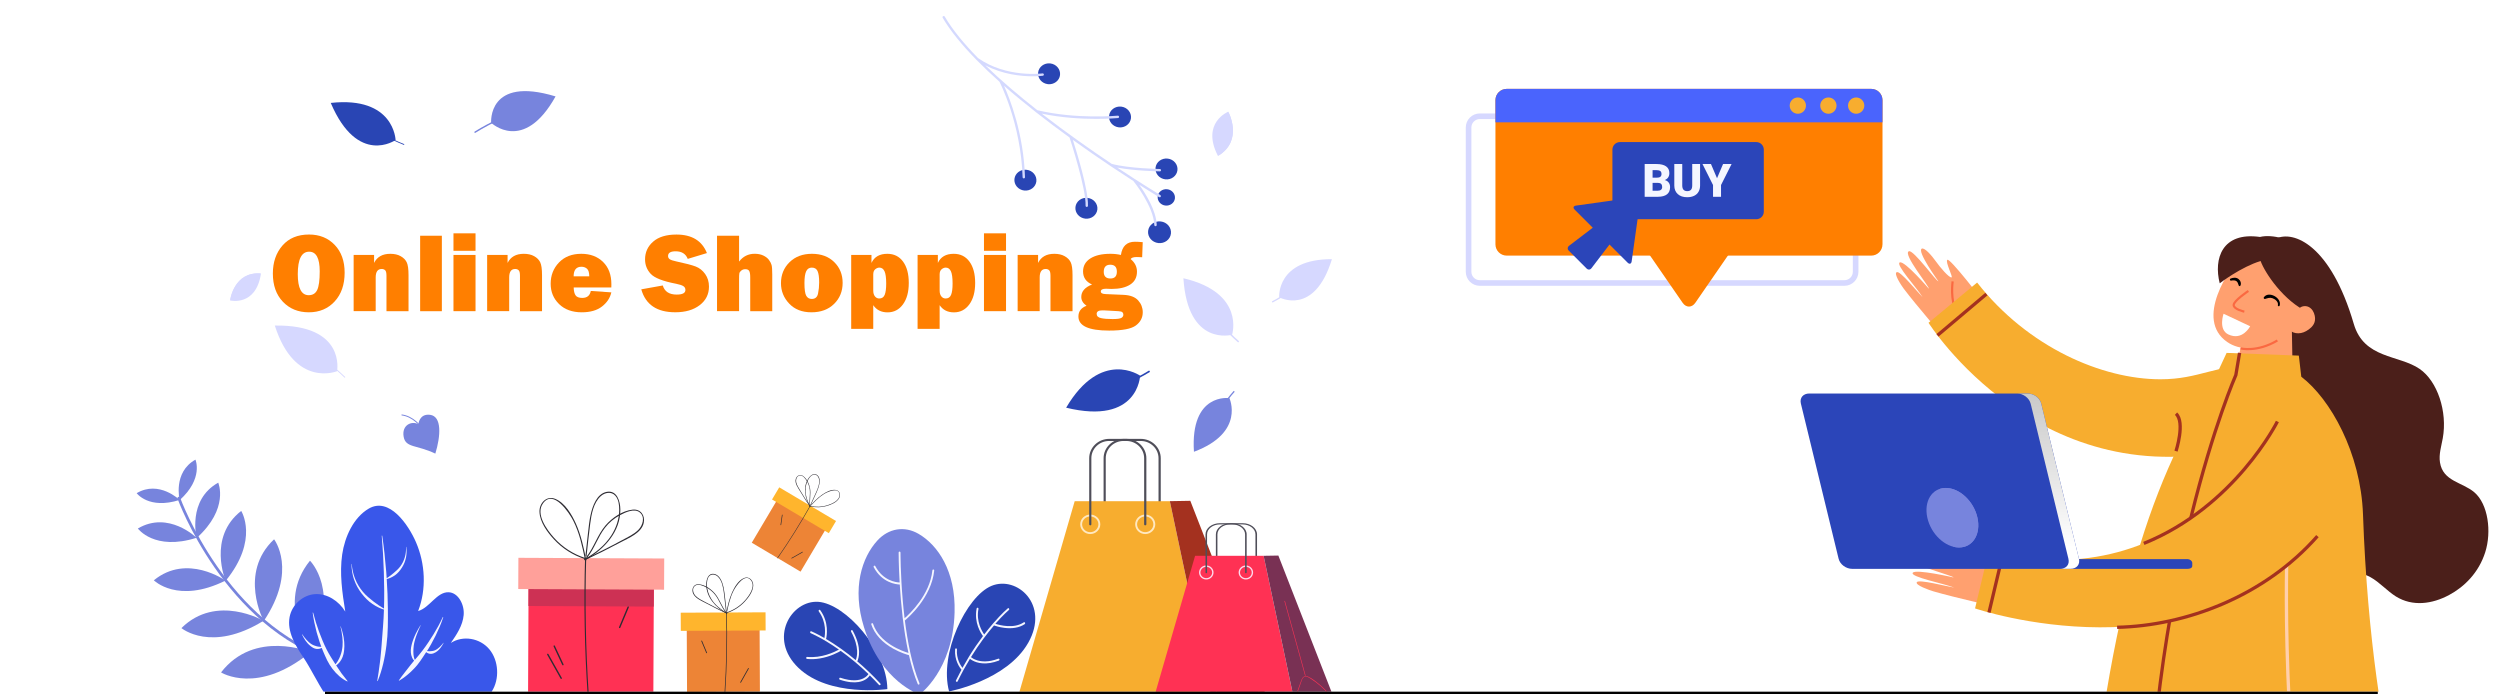 ﻿<svg xmlns="http://www.w3.org/2000/svg" xmlns:xlink="http://www.w3.org/1999/xlink" x="0px" y="0px" viewBox="0 0 900 250" style="enable-background:new 0 0 900 250;" xml:space="preserve"><title>Русский недорогой интернет магазин товаров</title><style> .st0{fill:#FFFFFF;} .st1{clip-path:url(#SVGID_2_);fill:#F5F6FF;} .st2{clip-path:url(#SVGID_2_);fill:#E5E9FC;} .st3{clip-path:url(#SVGID_2_);} .st4{fill:#4F4E59;} .st5{fill:#F7AD2F;} .st6{fill:#A4311F;} .st7{fill:#FFBF6F;} .st8{fill:#FFE8C0;} .st9{fill:#FF3154;} .st10{fill:#793154;} .st11{fill:#FFD9EB;} .st12{fill:#CD3154;} .st13{fill:#FFA09A;} .st14{fill:#2D2B32;} .st15{fill:#ED8436;} .st16{fill:#FFB52D;} .st17{fill:#7784DD;} .st18{fill:#2945B4;} .st19{fill:#D6D8FF;} .st20{fill:#D4D9FE;} .st21{fill:#FF7F00;} .st22{fill:#2B45B9;} .st23{fill:#F5F6FF;} .st24{fill:#4A64FD;} .st25{fill:#4B1F1A;} .st26{fill:#FFA06F;} .st27{clip-path:url(#SVGID_2_);fill:#FFA06F;} .st28{clip-path:url(#SVGID_2_);fill:none;stroke:#FA6941;stroke-width:0.796;stroke-linejoin:round;stroke-miterlimit:10;} .st29{clip-path:url(#SVGID_2_);fill:#FFFFFF;} .st30{fill:none;stroke:#FA6941;stroke-width:0.796;stroke-linejoin:round;stroke-miterlimit:10;} .st31{fill:none;stroke:#A4311F;stroke-width:1.194;stroke-miterlimit:10;} .st32{fill:none;stroke:#FFCFAD;stroke-width:1.194;stroke-miterlimit:10;} .st33{clip-path:url(#SVGID_2_);fill:#2945B4;} .st34{clip-path:url(#SVGID_2_);fill:#7784DD;} .st35{fill:#3957EA;} .st36{clip-path:url(#SVGID_2_);fill:#2B45B9;} .st37{clip-path:url(#SVGID_2_);fill:url(#SVGID_3_);} </style><rect y="0" class="st0" width="900" height="250"/><g><defs><rect id="SVGID_1_" width="900" height="249"/></defs><clipPath id="SVGID_2_"><use xlink:href="#SVGID_1_" style="overflow:visible;"/></clipPath><g class="st3"><path class="st4" d="M417.46,189.13c-0.22,0-0.39-0.17-0.39-0.38v-23.79c0-3.42-2.88-6.21-6.41-6.21h-6.18 c-3.54,0-6.41,2.78-6.41,6.21v23.79c0,0.21-0.18,0.38-0.39,0.38s-0.39-0.17-0.39-0.38v-23.79c0-3.84,3.23-6.97,7.2-6.97h6.18 c3.97,0,7.2,3.13,7.2,6.97v23.79C417.85,188.96,417.68,189.13,417.46,189.13z"/></g><g class="st3"><polygon class="st5" points="436.05,250.76 366.5,250.76 386.89,180.42 421.14,180.42 "/></g><g class="st3"><polygon class="st6" points="436.05,250.76 455.99,250.76 428.51,180.29 421.14,180.42 "/></g><g class="st3"><g><path class="st7" d="M437.5,250.4c0.76-2.16,1.53-4.32,2.29-6.48c0.32-0.9,0.56-2.05,1.3-2.74c1.1-1.03,2.57,0.02,3.58,0.66 c3.49,2.22,6.61,4.96,9.26,8.09c0.11,0.13,0.31-0.06,0.2-0.19c-1.54-1.82-3.23-3.51-5.07-5.04c-1.71-1.42-3.63-3.01-5.69-3.94 c-1.74-0.79-2.81,0.28-3.39,1.82c-0.97,2.56-1.83,5.17-2.74,7.75C437.17,250.49,437.44,250.56,437.5,250.4L437.5,250.4z"/></g></g><g class="st3"><g><path class="st7" d="M431.56,203.12c3.44,12.39,6.87,24.78,10.31,37.18c0.05,0.17,0.31,0.1,0.27-0.07 c-3.44-12.39-6.87-24.78-10.31-37.18C431.78,202.89,431.51,202.96,431.56,203.12L431.56,203.12z"/></g></g><g class="st3"><path class="st8" d="M392.49,192.26c-2,0-3.62-1.57-3.62-3.51c0-1.93,1.63-3.51,3.62-3.51c2,0,3.62,1.57,3.62,3.51 C396.11,190.69,394.49,192.26,392.49,192.26z M392.49,185.92c-1.61,0-2.93,1.27-2.93,2.83s1.31,2.83,2.93,2.83 c1.61,0,2.93-1.27,2.93-2.83S394.1,185.92,392.49,185.92z"/></g><g class="st3"><path class="st8" d="M412.28,192.26c-2,0-3.62-1.57-3.62-3.51c0-1.93,1.63-3.51,3.62-3.51c2,0,3.62,1.57,3.62,3.51 C415.9,190.69,414.28,192.26,412.28,192.26z M412.28,185.92c-1.61,0-2.93,1.27-2.93,2.83s1.31,2.83,2.93,2.83 c1.61,0,2.93-1.27,2.93-2.83S413.89,185.92,412.28,185.92z"/></g><g class="st3"><path class="st4" d="M412.28,189.13c-0.22,0-0.39-0.17-0.39-0.38v-23.79c0-3.42-2.88-6.21-6.41-6.21h-6.18 c-3.54,0-6.41,2.78-6.41,6.21v23.79c0,0.21-0.18,0.38-0.39,0.38c-0.22,0-0.39-0.17-0.39-0.38v-23.79c0-3.84,3.23-6.97,7.2-6.97 h6.18c3.97,0,7.2,3.13,7.2,6.97v23.79C412.67,188.96,412.5,189.13,412.28,189.13z"/></g><g class="st3"><path class="st4" d="M452.24,206.37c-0.16,0-0.28-0.1-0.28-0.22v-13.77c0-1.98-2.07-3.59-4.62-3.59h-4.45 c-2.55,0-4.62,1.61-4.62,3.59v13.77c0,0.12-0.13,0.22-0.28,0.22c-0.16,0-0.28-0.1-0.28-0.22v-13.77c0-2.22,2.33-4.03,5.19-4.03 h4.45c2.86,0,5.18,1.81,5.18,4.03v13.77C452.53,206.27,452.4,206.37,452.24,206.37z"/></g><g class="st3"><polygon class="st9" points="465.63,250.76 415.53,250.76 430.23,200.09 454.9,200.09 "/></g><g class="st3"><polygon class="st10" points="465.63,250.76 480,250.76 460.21,200 454.9,200.09 "/></g><g class="st3"><g><path class="st9" d="M466.68,250.5c0.55-1.56,1.1-3.11,1.65-4.67c0.23-0.65,0.41-1.48,0.94-1.97c0.8-0.74,1.85,0.02,2.58,0.48 c2.52,1.6,4.76,3.57,6.67,5.83c0.08,0.1,0.22-0.04,0.14-0.14c-1.11-1.31-2.33-2.53-3.65-3.63c-1.23-1.02-2.62-2.17-4.1-2.83 c-1.26-0.57-2.02,0.2-2.44,1.31c-0.7,1.84-1.32,3.72-1.97,5.58C466.44,250.56,466.64,250.62,466.68,250.5L466.68,250.5z"/></g></g><g class="st3"><g><path class="st9" d="M462.4,216.45c2.47,8.93,4.95,17.85,7.42,26.78c0.03,0.12,0.23,0.07,0.19-0.05 c-2.47-8.93-4.95-17.85-7.42-26.78C462.56,216.28,462.36,216.33,462.4,216.45L462.4,216.45z"/></g></g><g class="st3"><path class="st11" d="M434.26,208.62c-1.44,0-2.61-1.13-2.61-2.53c0-1.39,1.17-2.53,2.61-2.53s2.61,1.13,2.61,2.53 C436.87,207.49,435.7,208.62,434.26,208.62z M434.26,204.06c-1.16,0-2.11,0.92-2.11,2.04c0,1.12,0.95,2.04,2.11,2.04 c1.16,0,2.11-0.91,2.11-2.04C436.37,204.97,435.42,204.06,434.26,204.06z"/></g><g class="st3"><path class="st11" d="M448.51,208.62c-1.44,0-2.61-1.13-2.61-2.53c0-1.39,1.17-2.53,2.61-2.53c1.44,0,2.61,1.13,2.61,2.53 C451.12,207.49,449.95,208.62,448.51,208.62z M448.51,204.06c-1.16,0-2.11,0.92-2.11,2.04c0,1.12,0.95,2.04,2.11,2.04 c1.16,0,2.11-0.91,2.11-2.04C450.62,204.97,449.67,204.06,448.51,204.06z"/></g><g class="st3"><path class="st4" d="M448.51,206.37c-0.16,0-0.28-0.1-0.28-0.22v-13.77c0-1.98-2.07-3.59-4.62-3.59h-4.45 c-2.55,0-4.62,1.61-4.62,3.59v13.77c0,0.12-0.13,0.22-0.28,0.22c-0.16,0-0.28-0.1-0.28-0.22v-13.77c0-2.22,2.33-4.03,5.19-4.03 h4.45c2.86,0,5.18,1.81,5.18,4.03v13.77C448.79,206.27,448.67,206.37,448.51,206.37z"/></g><g class="st3"><g><g><g><rect x="192.39" y="207.08" transform="matrix(4.684828e-03 -1 1 4.684828e-03 -17.879 441.29)" class="st9" width="40.7" height="45.1"/></g><g><rect x="208.32" y="191.22" transform="matrix(4.684828e-03 -1 1 4.684828e-03 -1.952 425.585)" class="st12" width="8.99" height="45.1"/></g><g><rect x="207.23" y="180.3" transform="matrix(4.686516e-03 -1 1 4.686516e-03 5.299 418.435)" class="st13" width="11.24" height="52.5"/></g></g><g><g><path class="st14" d="M211.94,249.85c-1.09-16.28-1.39-32.61-0.91-48.92c0.01-0.26-0.4-0.29-0.41-0.03 c-0.48,16.35-0.17,32.71,0.92,49.03C211.56,250.19,211.96,250.11,211.94,249.85L211.94,249.85z"/></g></g><g><g><path class="st14" d="M210.88,201.52c6.6-3.74,12.53-10.07,12.45-18.11c-0.03-2.9-1.18-7.03-4.91-6.34 c-3.61,0.67-5.12,5.16-5.8,8.25c-0.49,2.2-0.7,4.46-0.96,6.7c-0.3,2.71-0.61,5.43-0.91,8.14c-0.03,0.26,0.38,0.29,0.41,0.03 c0.43-3.86,0.81-7.73,1.31-11.58c0.44-3.36,1.15-7.59,3.8-9.99c1.46-1.32,3.78-1.78,5.23-0.18c1.2,1.33,1.42,3.37,1.42,5.08 c0,3.26-1.08,6.47-2.83,9.2c-2.3,3.6-5.71,6.33-9.39,8.42C210.47,201.28,210.65,201.65,210.88,201.52L210.88,201.52z"/></g></g><g><g><path class="st14" d="M211.04,201.61c-0.9-4.45-1.85-8.95-3.72-13.11c-1.48-3.28-3.92-7.48-7.44-8.91 c-3.17-1.29-5.78,1.59-5.67,4.67c0.12,3.67,2.83,7.34,5.23,9.94c3.02,3.27,6.86,5.69,11.09,7.06c0.25,0.08,0.38-0.31,0.13-0.39 c-4.3-1.39-8.17-3.88-11.19-7.25c-2.58-2.88-6.81-8.59-3.94-12.48c3.71-5.03,9.32,3.33,10.83,6.29 c2.26,4.45,3.3,9.4,4.28,14.25C210.69,201.94,211.09,201.87,211.04,201.61L211.04,201.61z"/></g></g><g><g><path class="st14" d="M211.39,200.76c2.62-3.28,3.82-7.41,6.38-10.72c1.47-1.9,3.35-3.47,5.47-4.6 c1.86-0.99,5.11-2.54,7.05-0.99c2.06,1.64,1.09,4.71-0.47,6.28c-1.64,1.66-3.94,2.68-5.96,3.78c-4.43,2.4-8.94,4.66-13.51,6.79 c-0.24,0.11-0.06,0.48,0.18,0.37c4.34-2.03,8.63-4.17,12.86-6.43c2.91-1.56,7.57-3.34,8.35-7c0.58-2.72-1.15-5.09-4.01-4.77 c-3.69,0.4-7.36,2.91-9.73,5.66c-2.94,3.42-4.15,7.92-6.96,11.42C210.89,200.75,211.23,200.97,211.39,200.76L211.39,200.76z"/></g></g></g><g><g><path class="st14" d="M196.97,235.68c1.61,2.87,3.23,5.74,4.84,8.61c0.16,0.28,0.61,0.06,0.45-0.23 c-1.61-2.87-3.23-5.74-4.84-8.61C197.27,235.17,196.81,235.4,196.97,235.68L196.97,235.68z"/></g></g><g><g><path class="st14" d="M199.29,232.7c1.05,2.23,2.09,4.47,3.14,6.7c0.14,0.29,0.59,0.07,0.45-0.23c-1.05-2.23-2.09-4.47-3.14-6.7 C199.6,232.18,199.15,232.4,199.29,232.7L199.29,232.7z"/></g></g><g><g><path class="st14" d="M223.31,225.97c1.03-2.45,2.05-4.9,3.08-7.34c0.13-0.3-0.35-0.46-0.48-0.16c-1.03,2.45-2.05,4.9-3.08,7.34 C222.7,226.11,223.18,226.27,223.31,225.97L223.31,225.97z"/></g></g></g><g class="st3"><g><g><g><rect x="247.28" y="225.35" transform="matrix(1 -4.685173e-03 4.685173e-03 1 -1.108 1.223)" class="st15" width="26.23" height="23.67"/></g><g><rect x="245.07" y="220.5" transform="matrix(1 -4.686098e-03 4.686098e-03 1 -1.046 1.222)" class="st16" width="30.54" height="6.54"/></g></g><g><g><path class="st14" d="M260.86,248.95c0.63-9.47,0.81-18.96,0.53-28.45c0-0.15,0.23-0.17,0.24-0.02 c0.28,9.51,0.1,19.02-0.53,28.51C261.09,249.15,260.85,249.1,260.86,248.95L260.86,248.95z"/></g></g><g><g><path class="st14" d="M261.48,220.84c-3.84-2.18-7.29-5.85-7.24-10.53c0.02-1.69,0.68-4.09,2.86-3.69c2.1,0.39,2.98,3,3.38,4.8 c0.28,1.28,0.41,2.59,0.56,3.9c0.18,1.58,0.35,3.16,0.53,4.74c0.02,0.15-0.22,0.17-0.24,0.02c-0.25-2.24-0.47-4.49-0.76-6.73 c-0.26-1.95-0.67-4.41-2.21-5.81c-0.85-0.77-2.2-1.04-3.04-0.11c-0.7,0.77-0.82,1.96-0.82,2.96c0,1.9,0.63,3.76,1.65,5.35 c1.34,2.09,3.32,3.68,5.46,4.9C261.72,220.7,261.61,220.92,261.48,220.84L261.48,220.84z"/></g></g><g><g><path class="st14" d="M261.39,220.89c0.52-2.59,1.07-5.21,2.16-7.63c0.86-1.91,2.28-4.35,4.32-5.18 c1.85-0.75,3.36,0.92,3.3,2.72c-0.07,2.14-1.65,4.27-3.04,5.78c-1.76,1.9-3.99,3.31-6.45,4.1c-0.15,0.05-0.22-0.18-0.08-0.23 c2.5-0.81,4.75-2.26,6.51-4.21c1.5-1.68,3.96-4.99,2.29-7.26c-2.16-2.93-5.42,1.94-6.3,3.66c-1.32,2.59-1.92,5.47-2.49,8.29 C261.59,221.09,261.36,221.04,261.39,220.89L261.39,220.89z"/></g></g><g><g><path class="st14" d="M261.18,220.4c-1.52-1.9-2.22-4.31-3.71-6.23c-0.85-1.1-1.95-2.02-3.18-2.68 c-1.08-0.58-2.97-1.48-4.1-0.58c-1.2,0.95-0.63,2.74,0.27,3.65c0.95,0.96,2.29,1.56,3.47,2.2c2.58,1.4,5.2,2.71,7.86,3.95 c0.14,0.06,0.03,0.28-0.11,0.21c-2.53-1.18-5.02-2.42-7.48-3.74c-1.69-0.91-4.4-1.94-4.86-4.07c-0.34-1.58,0.67-2.96,2.33-2.78 c2.15,0.23,4.28,1.69,5.66,3.29c1.71,1.99,2.41,4.6,4.05,6.64C261.48,220.39,261.28,220.52,261.18,220.4L261.18,220.4z"/></g></g></g><g><g><path class="st14" d="M269.57,240.71c-0.94,1.67-1.88,3.34-2.82,5.01c-0.09,0.16-0.36,0.03-0.26-0.13 c0.94-1.67,1.88-3.34,2.82-5.01C269.4,240.41,269.66,240.54,269.57,240.71L269.57,240.71z"/></g></g><g><g><path class="st14" d="M254.25,235.06c-0.6-1.42-1.19-2.85-1.79-4.27c-0.07-0.17,0.21-0.27,0.28-0.09 c0.6,1.42,1.19,2.85,1.79,4.27C254.61,235.14,254.33,235.24,254.25,235.06L254.25,235.06z"/></g></g></g><g class="st3"><g><g><g><rect x="275.03" y="182.6" transform="matrix(0.51 -0.86 0.86 0.51 -26.666 338.78)" class="st15" width="18.43" height="20.42"/></g><g><rect x="287.03" y="171.95" transform="matrix(0.51 -0.86 0.86 0.51 -16.333 338.97)" class="st16" width="5.09" height="23.77"/></g></g><g><g><path class="st14" d="M279.84,200.85c4.22-6.07,8.14-12.33,11.75-18.78c0.06-0.1,0.22-0.02,0.16,0.08 c-3.62,6.46-7.55,12.74-11.78,18.82C279.91,201.07,279.78,200.95,279.84,200.85L279.84,200.85z"/></g></g><g><g><path class="st14" d="M291.51,182.34c-1.69-2.99-2.52-6.83-0.61-9.93c0.69-1.12,2.09-2.45,3.38-1.32 c1.25,1.1,0.79,3.19,0.33,4.56c-0.32,0.97-0.77,1.89-1.19,2.82c-0.51,1.12-1.03,2.25-1.54,3.37c-0.05,0.11-0.21,0.02-0.16-0.08 c0.73-1.6,1.49-3.19,2.19-4.8c0.61-1.41,1.32-3.21,0.85-4.76c-0.26-0.85-1.05-1.57-1.99-1.29c-0.78,0.24-1.33,0.98-1.73,1.64 c-0.76,1.26-1.09,2.76-1.04,4.23c0.05,1.93,0.74,3.79,1.68,5.46C291.73,182.34,291.57,182.44,291.51,182.34L291.51,182.34z"/></g></g><g><g><path class="st14" d="M291.43,182.33c1.39-1.52,2.8-3.05,4.5-4.22c1.34-0.93,3.26-1.99,4.96-1.73 c1.53,0.24,1.87,1.96,1.11,3.13c-0.9,1.4-2.81,2.19-4.35,2.64c-1.93,0.56-3.99,0.61-5.95,0.16c-0.12-0.03-0.08-0.21,0.04-0.18 c1.99,0.46,4.08,0.4,6.03-0.21c1.67-0.52,4.64-1.75,4.44-3.93c-0.27-2.82-4.39-0.88-5.67-0.08c-1.91,1.2-3.47,2.88-4.98,4.54 C291.49,182.54,291.35,182.42,291.43,182.33L291.43,182.33z"/></g></g><g><g><path class="st14" d="M291.49,181.92c-0.25-1.88,0.24-3.76,0.02-5.65c-0.13-1.08-0.49-2.13-1.05-3.06 c-0.49-0.82-1.39-2.18-2.51-2.03c-1.18,0.16-1.52,1.57-1.28,2.55c0.25,1.03,0.9,1.96,1.43,2.86c1.16,1.96,2.39,3.89,3.66,5.78 c0.07,0.1-0.09,0.2-0.16,0.1c-1.21-1.8-2.38-3.63-3.49-5.49c-0.77-1.29-2.16-3.06-1.61-4.66c0.41-1.19,1.63-1.71,2.67-0.92 c1.34,1.02,2.18,2.84,2.46,4.46c0.34,2.01-0.23,4.04,0.04,6.06C291.69,182.03,291.51,182.04,291.49,181.92L291.49,181.92z"/></g></g></g><g><g><path class="st14" d="M288.96,198.84c-1.3,0.74-2.59,1.48-3.89,2.21c-0.13,0.07-0.25-0.12-0.12-0.19 c1.3-0.74,2.59-1.48,3.89-2.21C288.96,198.57,289.08,198.76,288.96,198.84L288.96,198.84z"/></g></g><g><g><path class="st14" d="M280.99,188.93c0.17-1.19,0.34-2.38,0.51-3.57c0.02-0.15,0.24-0.1,0.22,0.05 c-0.17,1.19-0.34,2.38-0.51,3.57C281.2,189.13,280.97,189.08,280.99,188.93L280.99,188.93z"/></g></g></g><g class="st3"><g><path class="st17" d="M176.81,44.2c0,0-1.36-16.98,23.19-9.49C188.49,55.4,176.81,44.2,176.81,44.2z"/><path class="st17" d="M194.97,36.35c-0.05-0.14-0.2-0.21-0.34-0.16c-0.05,0.02-2.03,0.75-4.97,1.96 c0.14-0.57,0.57-1.84,1.85-2.68c0.12-0.08,0.16-0.24,0.08-0.37c-0.08-0.12-0.24-0.16-0.37-0.08c-1.89,1.23-2.14,3.27-2.15,3.35 c0,0,0,0.01,0,0.01c-2.4,1-5.35,2.28-8.41,3.73c0.73-3.63,3.45-5.74,3.48-5.76c0.12-0.09,0.14-0.25,0.05-0.37 c-0.09-0.12-0.25-0.14-0.37-0.05c-0.13,0.1-3.1,2.4-3.75,6.47c-3.15,1.52-6.38,3.21-9.19,4.96c-0.12,0.08-0.16,0.24-0.09,0.36 c0.05,0.08,0.14,0.12,0.23,0.12c0.05,0,0.1-0.01,0.14-0.04c2.79-1.74,6-3.42,9.13-4.92c0,0,0.01,0,0.01,0 c0.08,0,0.14-0.04,0.19-0.1c1.27-0.61,2.51-1.18,3.72-1.72c0.01,0.01,0.01,0.03,0.02,0.04c0.12,0.1,2.98,2.42,6.04,2.42 c0.09,0,0.18,0,0.27-0.01c0.15-0.01,0.26-0.13,0.25-0.28c-0.01-0.15-0.14-0.27-0.28-0.25c-2.56,0.12-5.11-1.66-5.78-2.17 c5.54-2.47,9.98-4.11,10.06-4.14C194.95,36.64,195.02,36.48,194.97,36.35z"/></g></g><g class="st3"></g><g class="st3"><path class="st19" d="M438.46,56.14c-6.17-11.96,3.71-15.93,3.71-15.93S447.82,50.56,438.46,56.14z"/><path class="st19" d="M438.46,56.14c3.83-6.48,3.71-15.93,3.71-15.93S447.82,50.56,438.46,56.14z"/></g><g class="st3"><path class="st17" d="M442.58,143.32c0,0-14.14-2.05-12.76,19.32C448.38,155.69,442.58,143.32,442.58,143.32z"/><path class="st17" d="M431.13,160.18l0.41,0.22c0.07-0.12,6.63-12.29,12.96-19.38l-0.35-0.31 C437.79,147.84,431.2,160.05,431.13,160.18z"/><polygon class="st17" points="431.02,156.2 431.06,156.67 433.46,156.48 434.5,159.03 434.93,158.86 433.76,155.99 "/><polygon class="st17" points="431.55,152.78 431.59,153.24 435.85,152.83 437.17,156.95 437.62,156.81 436.18,152.33 "/><polygon class="st17" points="433.36,148.87 433.36,149.34 438.04,149.29 439.44,154.29 439.89,154.17 438.4,148.82 "/><polygon class="st17" points="436.35,145.81 436.39,146.28 440.5,145.92 441.59,150.79 442.04,150.69 440.87,145.42 "/></g><g class="st3"><path class="st19" d="M460.51,107.03c0,0,12.65,6.99,18.98-13.73C459.44,93.25,460.51,107.03,460.51,107.03z"/><path class="st19" d="M477.37,95.17l-0.31-0.36c-0.11,0.09-10.67,9.26-19.19,13.71l0.22,0.42 C466.66,104.47,477.26,95.26,477.37,95.17z"/><polygon class="st19" points="476.05,98.97 476.18,98.52 473.85,97.84 473.78,95.05 473.3,95.06 473.38,98.2 "/><polygon class="st19" points="474.33,102.02 474.45,101.57 470.28,100.44 470.5,96.07 470.03,96.04 469.79,100.8 "/><polygon class="st19" points="471.22,105.08 471.39,104.63 466.93,103 467.4,97.77 466.93,97.73 466.43,103.32 "/><polygon class="st19" points="467.3,106.9 467.43,106.45 463.4,105.31 464.12,100.32 463.65,100.25 462.88,105.65 "/></g><g class="st3"><g><path class="st19" d="M121.34,133.63c0,0,3.29-16.83-22.41-16.43C106.18,139.86,121.34,133.63,121.34,133.63z"/><path class="st19" d="M101.76,119.03l-0.16,0.27c0.14,0.09,14.35,8.68,22.49,16.69l0.22-0.22 C116.14,127.72,101.9,119.11,101.76,119.03z"/><polygon class="st19" points="103.03,123.13 103.14,123.43 106.56,122.22 106.46,119.02 106.15,119.03 106.24,122.01 "/><polygon class="st19" points="105.36,126.46 105.44,126.76 110.8,125.33 110.54,119.86 110.23,119.87 110.48,125.1 "/><polygon class="st19" points="108.41,129.34 108.48,129.65 114.88,128.19 115.11,122.24 114.8,122.23 114.58,127.94 "/><polygon class="st19" points="112.47,132.12 112.52,132.43 118.8,131.35 118.6,126.02 118.29,126.03 118.48,131.09 "/></g></g><g class="st3"><g><path class="st17" d="M120.29,238.24c-0.05,0-0.1-0.01-0.15-0.02c-39.38-12.33-56.06-58.25-56.22-58.71 c-0.09-0.26,0.04-0.55,0.3-0.64c0.26-0.09,0.55,0.04,0.64,0.3c0.16,0.46,16.68,45.91,55.58,58.09c0.26,0.08,0.41,0.36,0.33,0.63 C120.7,238.1,120.5,238.24,120.29,238.24z"/><g><g><path class="st17" d="M111.78,234.76c0,0-20.1-8.37-32.2,7.31C79.58,242.07,92.78,250.39,111.78,234.76z"/></g><g><path class="st17" d="M111.87,234.87c0,0-12.76-17.64-0.28-33.02C111.6,201.85,122.73,212.79,111.87,234.87z"/></g></g><g><g><path class="st17" d="M94.87,223.48c0,0-16.89-9.88-29.56,2.63C65.31,226.11,76.06,235.12,94.87,223.48z"/></g><g><path class="st17" d="M94.94,223.59c0,0-9.24-17.25,3.73-29.44C98.67,194.15,107.27,205.23,94.94,223.59z"/></g></g><g><g><path class="st17" d="M81.18,209.01c0,0-13.83-9.91-25.8-0.1C55.38,208.9,63.97,217.56,81.18,209.01z"/></g><g><path class="st17" d="M81.23,209.11c0,0-6.61-15.67,5.6-25.18C86.83,183.93,93.38,194.21,81.23,209.11z"/></g></g><g><g><path class="st17" d="M70.76,193.6c0,0-10.08-9.87-21.13-3.34C49.63,190.26,55.57,198.44,70.76,193.6z"/></g><g><path class="st17" d="M70.79,193.69c0,0-3.44-13.68,7.77-19.93C78.56,173.76,82.63,183.02,70.79,193.69z"/></g></g><g><g><path class="st17" d="M64.66,179.98c0,0-7.37-7.22-15.46-2.44C49.2,177.54,53.55,183.52,64.66,179.98z"/></g><g><path class="st17" d="M64.68,180.05c0,0-2.51-10.01,5.68-14.58C70.36,165.47,73.34,172.24,64.68,180.05z"/></g></g></g></g><g class="st3"><g><g><g><g><path class="st18" d="M402.78,45.85c-2.18-0.25-3.75-2.12-3.52-4.18c0.23-2.06,2.19-3.53,4.37-3.29 c2.18,0.25,3.75,2.12,3.52,4.18C406.91,44.62,404.96,46.09,402.78,45.85z"/></g><path class="st18" d="M390.68,78.71c-2.18-0.25-3.75-2.12-3.52-4.18c0.23-2.06,2.19-3.54,4.37-3.29 c2.18,0.25,3.75,2.12,3.52,4.18C394.81,77.48,392.85,78.96,390.68,78.71z"/><path class="st18" d="M377.24,30.3c-2.18-0.25-3.75-2.12-3.52-4.18c0.23-2.06,2.19-3.54,4.37-3.29 c2.18,0.25,3.75,2.12,3.52,4.18C381.38,29.07,379.42,30.54,377.24,30.3z"/><g><path class="st18" d="M368.72,68.59c-2.18-0.25-3.75-2.12-3.52-4.18c0.23-2.06,2.19-3.53,4.37-3.29 c2.18,0.25,3.75,2.12,3.52,4.18C372.85,67.36,370.89,68.83,368.72,68.59z"/></g><path class="st18" d="M419.51,64.56c-2.18-0.25-3.75-2.12-3.52-4.18c0.23-2.06,2.19-3.53,4.37-3.29 c2.18,0.25,3.75,2.12,3.52,4.18C423.64,63.34,421.69,64.81,419.51,64.56z"/><g><path class="st18" d="M419.54,74c-1.71-0.19-2.95-1.67-2.77-3.29c0.18-1.62,1.72-2.78,3.43-2.58 c1.71,0.19,2.95,1.67,2.77,3.29C422.79,73.03,421.25,74.19,419.54,74z"/></g><g><path class="st18" d="M416.99,87.5c-2.27-0.26-3.91-2.21-3.67-4.36c0.24-2.15,2.28-3.68,4.55-3.42 c2.27,0.26,3.91,2.21,3.67,4.36C421.29,86.23,419.26,87.76,416.99,87.5z"/></g></g></g><g><path class="st20" d="M417.68,70.19c-0.2-0.12-6.48-3.89-15.47-9.86c6.28,1.21,14.91,1.36,15.32,1.37c0,0,0,0,0.01,0 c0.23,0,0.43-0.19,0.43-0.42c0-0.24-0.19-0.43-0.42-0.44c-0.11,0-11.22-0.19-17.34-1.85c-7.41-4.96-16.36-11.23-25.19-18.08 c7.22,1.52,14.43,1.89,19.65,1.89c4.67,0,7.74-0.29,7.81-0.3c0.24-0.02,0.41-0.23,0.39-0.47c-0.02-0.24-0.24-0.41-0.47-0.39 c-0.15,0.01-14.85,1.39-28.96-1.97c-6.61-5.19-13.09-10.68-18.74-16.17c6.34,3.35,13.05,3.97,17.06,3.97 c2.22,0,3.62-0.19,3.66-0.19c0.23-0.03,0.4-0.25,0.37-0.49c-0.03-0.24-0.26-0.4-0.49-0.37c-0.13,0.02-12.92,1.72-23.2-5.51 c-5-5.1-9.19-10.16-11.99-14.93c-0.12-0.21-0.38-0.27-0.59-0.15c-0.21,0.12-0.27,0.38-0.15,0.59 c2.82,4.79,7.01,9.86,12.01,14.98c0.03,0.06,0.07,0.11,0.13,0.15c0.02,0.02,0.05,0.03,0.07,0.05c2.56,2.61,5.33,5.23,8.23,7.82 c0,0,0,0.01,0,0.01c0.08,0.15,7.71,14.8,8.33,34.38c0.01,0.23,0.2,0.42,0.43,0.42c0,0,0.01,0,0.01,0 c0.24-0.01,0.42-0.21,0.42-0.44c-0.49-15.75-5.49-28.34-7.54-32.9c3.65,3.2,7.48,6.35,11.36,9.4c0.06,0.1,0.15,0.18,0.26,0.21 c3.99,3.14,8.03,6.16,11.96,9c0.42,1.28,5.97,18.37,5.77,24.56c-0.01,0.24,0.18,0.44,0.42,0.44c0,0,0.01,0,0.01,0 c0.23,0,0.42-0.18,0.43-0.42c0.19-5.65-4.1-19.54-5.45-23.73c4.76,3.43,9.34,6.58,13.44,9.33c0.05,0.06,0.12,0.11,0.2,0.14 c0,0,0,0,0,0c3.02,2.02,5.78,3.83,8.17,5.36c0.34,0.42,7.28,9.12,7.52,15.83c0.01,0.23,0.2,0.42,0.43,0.42c0,0,0.01,0,0.02,0 c0.24-0.01,0.42-0.21,0.42-0.45c-0.18-5.25-4.1-11.41-6.29-14.46c4.33,2.75,7.02,4.37,7.15,4.45c0.07,0.04,0.15,0.06,0.22,0.06 c0.15,0,0.29-0.08,0.37-0.21C417.95,70.57,417.88,70.31,417.68,70.19z"/></g></g></g><g class="st3"><path class="st21" d="M111.18,112.43c-3.82,0-6.93-1.27-9.34-3.8c-2.41-2.53-3.61-5.92-3.61-10.17c0-4.06,1.15-7.41,3.45-10.06 s5.5-3.97,9.58-3.97c3.78,0,6.86,1.25,9.24,3.74c2.38,2.49,3.57,5.82,3.57,9.99c0,4.31-1.2,7.77-3.6,10.37 C118.07,111.13,114.97,112.43,111.18,112.43z M111.14,106.27c1.41,0,2.42-0.61,3.03-1.84s0.93-3.47,0.93-6.74 c0-4.72-1.27-7.08-3.8-7.08c-2.73,0-4.1,2.69-4.1,8.08C107.2,103.74,108.51,106.27,111.14,106.27z"/><path class="st21" d="M147.07,112.02h-7.94V99.28c0-1.05-0.16-1.72-0.49-2.01s-0.73-0.44-1.22-0.44c-1.45,0-2.17,1.01-2.17,3.02 v12.16h-7.94V91.78h7.36v2.87c1.09-2.19,3.03-3.28,5.83-3.28c1.47,0,2.72,0.28,3.73,0.85c1.01,0.56,1.74,1.29,2.18,2.19 c0.44,0.9,0.66,2.45,0.66,4.67V112.02z"/><path class="st21" d="M159.07,84.86v27.16h-7.82V84.86H159.07z"/><path class="st21" d="M171.19,84v6.29h-7.94V84H171.19z M171.19,91.78v20.24h-7.94V91.78H171.19z"/><path class="st21" d="M195.13,112.02h-7.94V99.28c0-1.05-0.16-1.72-0.49-2.01s-0.73-0.44-1.22-0.44c-1.45,0-2.17,1.01-2.17,3.02 v12.16h-7.94V91.78h7.36v2.87c1.09-2.19,3.03-3.28,5.83-3.28c1.47,0,2.72,0.28,3.73,0.85c1.01,0.56,1.74,1.29,2.18,2.19 s0.66,2.45,0.66,4.67V112.02z"/><path class="st21" d="M212.68,104.75l7.4,0.5c-0.44,1.99-1.56,3.68-3.35,5.08c-1.8,1.4-4.23,2.1-7.29,2.1 c-3.41,0-6.13-0.98-8.16-2.95c-2.03-1.97-3.04-4.41-3.04-7.33c0-3.02,1-5.58,3-7.66c2-2.08,4.68-3.12,8.02-3.12 c3.24,0,5.85,0.98,7.85,2.94s2.99,4.64,2.99,8.02c0,0.28-0.01,0.66-0.02,1.15h-13.55c0.03,1.27,0.25,2.22,0.68,2.84 c0.42,0.62,1.23,0.93,2.43,0.93C211.36,107.24,212.37,106.41,212.68,104.75z M212.14,99.5c-0.01-1.37-0.29-2.28-0.82-2.76 c-0.54-0.47-1.2-0.71-1.99-0.71c-1.88,0-2.82,1.15-2.82,3.46H212.14z"/><path class="st21" d="M230.86,104.16l7.74-1.39c0.65,2.19,2.32,3.28,5.01,3.28c2.1,0,3.14-0.56,3.14-1.67 c0-0.58-0.24-1.04-0.73-1.36s-1.35-0.61-2.6-0.86c-4.76-0.91-7.82-2.11-9.17-3.58c-1.35-1.47-2.03-3.2-2.03-5.2 c0-2.56,0.97-4.69,2.92-6.39c1.94-1.7,4.74-2.55,8.39-2.55c5.53,0,9.19,2.22,10.96,6.67l-6.9,2.09c-0.72-1.82-2.17-2.73-4.36-2.73 c-1.82,0-2.73,0.56-2.73,1.69c0,0.5,0.21,0.9,0.62,1.17c0.41,0.28,1.21,0.54,2.39,0.79c3.25,0.69,5.56,1.3,6.93,1.82 c1.37,0.53,2.51,1.43,3.42,2.71c0.91,1.28,1.37,2.79,1.37,4.53c0,2.75-1.11,4.98-3.34,6.68c-2.23,1.71-5.15,2.56-8.77,2.56 C236.5,112.43,232.42,109.67,230.86,104.16z"/><path class="st21" d="M278.02,112.02h-7.94V99.84c0-1.11-0.12-1.88-0.37-2.3c-0.24-0.42-0.72-0.63-1.42-0.63 c-0.54,0-1.01,0.16-1.42,0.49c-0.4,0.32-0.64,0.66-0.7,1c-0.07,0.34-0.1,1.07-0.1,2.17v11.44h-7.94V84.86h7.94v9.31 c1.43-1.87,3.3-2.81,5.61-2.81c1.17,0,2.19,0.2,3.07,0.61s1.56,0.93,2.04,1.56s0.8,1.25,0.97,1.85c0.17,0.6,0.25,1.75,0.25,3.46 V112.02z"/><path class="st21" d="M292.11,112.43c-3.36,0-6.02-1.04-8-3.13s-2.96-4.54-2.96-7.35c0-3.02,1.03-5.54,3.09-7.56 c2.06-2.02,4.75-3.02,8.05-3.02c3.33,0,6.01,0.99,8.03,2.98s3.03,4.48,3.03,7.48c0,3.02-1.02,5.55-3.07,7.57 C298.23,111.42,295.5,112.43,292.11,112.43z M292.23,107.62c1.23,0,1.99-0.64,2.26-1.92s0.41-2.62,0.41-4.01 c0-1.9-0.19-3.26-0.58-4.1c-0.38-0.84-1.07-1.25-2.07-1.25c-0.92,0-1.59,0.43-2.01,1.29c-0.42,0.86-0.64,2.28-0.64,4.26 c0,2.32,0.22,3.86,0.66,4.61C290.7,107.24,291.35,107.62,292.23,107.62z"/><path class="st21" d="M314.37,118.4h-7.94V91.78h7.3v2.87c1.02-2.19,2.92-3.28,5.71-3.28c2.41,0,4.3,0.94,5.67,2.82 c1.37,1.88,2.05,4.43,2.05,7.67c0,3.24-0.7,5.81-2.1,7.72c-1.4,1.91-3.25,2.87-5.54,2.87c-2.26,0-3.97-0.86-5.15-2.59V118.4z M314.37,104.61c0,0.9,0.21,1.6,0.62,2.1s0.92,0.75,1.53,0.75c0.96,0,1.61-0.44,1.97-1.32c0.36-0.88,0.54-2.24,0.54-4.07 c0-2.11-0.21-3.59-0.62-4.45s-1.03-1.28-1.85-1.28c-0.49,0-0.98,0.19-1.46,0.58c-0.48,0.38-0.73,1.01-0.73,1.89V104.61z"/><path class="st21" d="M338.27,118.4h-7.94V91.78h7.3v2.87c1.02-2.19,2.92-3.28,5.71-3.28c2.41,0,4.3,0.94,5.67,2.82 c1.37,1.88,2.05,4.43,2.05,7.67c0,3.24-0.7,5.81-2.1,7.72c-1.4,1.91-3.25,2.87-5.54,2.87c-2.26,0-3.97-0.86-5.15-2.59V118.4z M338.27,104.61c0,0.9,0.21,1.6,0.62,2.1s0.92,0.75,1.53,0.75c0.96,0,1.61-0.44,1.97-1.32c0.36-0.88,0.54-2.24,0.54-4.07 c0-2.11-0.21-3.59-0.62-4.45s-1.03-1.28-1.85-1.28c-0.49,0-0.98,0.19-1.46,0.58c-0.48,0.38-0.73,1.01-0.73,1.89V104.61z"/><path class="st21" d="M362.17,84v6.29h-7.94V84H362.17z M362.17,91.78v20.24h-7.94V91.78H362.17z"/><path class="st21" d="M386.11,112.02h-7.94V99.28c0-1.05-0.16-1.72-0.49-2.01c-0.32-0.29-0.73-0.44-1.22-0.44 c-1.45,0-2.17,1.01-2.17,3.02v12.16h-7.94V91.78h7.36v2.87c1.09-2.19,3.03-3.28,5.83-3.28c1.47,0,2.72,0.28,3.73,0.85 c1.01,0.56,1.74,1.29,2.18,2.19s0.66,2.45,0.66,4.67V112.02z"/><path class="st21" d="M411.38,87.18l-0.2,5.43l-0.38-0.02c-0.72-0.04-1.23-0.06-1.53-0.06c-1.23,0-1.98,0.25-2.23,0.74 c1.51,1.25,2.27,2.75,2.27,4.52c0,2.07-0.82,3.62-2.46,4.67c-1.64,1.04-3.86,1.56-6.68,1.56c-0.07,0-0.41-0.01-1.03-0.04 c-0.58-0.03-0.89-0.04-0.92-0.04c-1.29,0-1.93,0.33-1.93,0.99c0,0.58,0.57,0.9,1.71,0.94l6.51,0.28c2.37,0.11,4.12,0.77,5.22,1.99 s1.66,2.65,1.66,4.28c0,1.94-0.83,3.52-2.48,4.75c-1.65,1.23-4.86,1.84-9.64,1.84c-7.36,0-11.04-1.69-11.04-5.07 c0-1.84,0.97-3.13,2.92-3.86c-1.26-0.89-1.89-1.94-1.89-3.16c0-1.99,1.29-3.49,3.88-4.5c-2.16-0.94-3.24-2.51-3.24-4.7 c0-2,0.88-3.56,2.63-4.68c1.75-1.11,4.15-1.67,7.2-1.67c1.39,0,2.66,0.14,3.8,0.42c0.46-3.17,2.14-4.76,5.03-4.76 C409.23,87.02,410.17,87.08,411.38,87.18z M397.73,111.75c-0.29-0.01-0.58-0.02-0.88-0.02c-1.37,0-2.05,0.42-2.05,1.27 c0,0.78,0.52,1.29,1.56,1.52c1.04,0.23,2.43,0.34,4.17,0.34c1.64,0,2.7-0.14,3.17-0.42c0.47-0.28,0.71-0.66,0.71-1.15 c0-0.34-0.11-0.63-0.32-0.86c-0.21-0.23-0.72-0.37-1.51-0.41L397.73,111.75z M399.76,100.26c1.54,0,2.31-0.82,2.31-2.45 c0-1.67-0.79-2.51-2.37-2.51c-1.57,0-2.35,0.85-2.35,2.55C397.35,99.45,398.15,100.26,399.76,100.26z"/></g><g class="st3"><g><path class="st19" d="M663.99,102.89H532.73c-2.78,0-5.05-2.26-5.05-5.05V45.89c0-2.78,2.26-5.05,5.05-5.05h131.26 c2.78,0,5.05,2.26,5.05,5.05v51.95C669.03,100.62,666.77,102.89,663.99,102.89z M532.73,42.86c-1.67,0-3.03,1.36-3.03,3.03v51.95 c0,1.67,1.36,3.03,3.03,3.03h131.26c1.67,0,3.03-1.36,3.03-3.03V45.89c0-1.67-1.36-3.03-3.03-3.03H532.73z"/></g><path class="st21" d="M677.69,87.98c0,2.22-1.82,4.04-4.04,4.04H542.4c-2.22,0-4.04-1.82-4.04-4.04V36.04 c0-2.22,1.82-4.04,4.04-4.04h131.26c2.22,0,4.04,1.82,4.04,4.04V87.98z"/><g><g><g><path class="st22" d="M580.47,76.21c0,1.49,1.22,2.71,2.71,2.71h49.09c1.49,0,2.7-1.22,2.7-2.71V53.86 c0-1.49-1.22-2.71-2.7-2.71h-49.09c-1.49,0-2.71,1.22-2.71,2.71V76.21z"/></g><g><g><path class="st23" d="M592.08,70.85V59.05h4.24c1.52,0,2.67,0.28,3.46,0.83c0.79,0.56,1.19,1.36,1.19,2.42 c0,0.61-0.14,1.13-0.42,1.56c-0.28,0.43-0.69,0.75-1.24,0.96c0.62,0.16,1.09,0.46,1.42,0.91c0.33,0.44,0.5,0.98,0.5,1.62 c0,1.16-0.37,2.02-1.1,2.6c-0.73,0.58-1.82,0.88-3.25,0.89H592.08z M594.93,63.97h1.48c0.62,0,1.06-0.12,1.33-0.34 c0.26-0.22,0.4-0.55,0.4-0.98c0-0.5-0.14-0.86-0.43-1.07c-0.29-0.22-0.75-0.33-1.39-0.33h-1.39V63.97z M594.93,65.83v2.83 h1.86c0.51,0,0.91-0.12,1.18-0.35c0.27-0.23,0.41-0.57,0.41-0.99c0-0.98-0.49-1.48-1.47-1.48H594.93z"/><path class="st23" d="M612.03,59.05v7.72c0,0.88-0.19,1.63-0.56,2.27c-0.37,0.64-0.91,1.13-1.6,1.46 c-0.7,0.33-1.52,0.5-2.47,0.5c-1.44,0-2.57-0.37-3.39-1.12c-0.83-0.74-1.25-1.77-1.26-3.06v-7.78h2.86v7.83 c0.03,1.29,0.63,1.94,1.8,1.94c0.59,0,1.03-0.16,1.34-0.49c0.3-0.32,0.45-0.85,0.45-1.58v-7.7H612.03z"/><path class="st23" d="M618.13,64.17l2.17-5.12h3.07l-3.8,7.56v4.24h-2.88v-4.24l-3.79-7.56h3.05L618.13,64.17z"/></g></g></g></g><path class="st24" d="M673.66,32H542.4c-2.22,0-4.04,1.82-4.04,4.04v8.01h139.33v-8.01C677.69,33.82,675.88,32,673.66,32z"/><g><path class="st5" d="M661.15,38.02c0-1.62-1.31-2.93-2.93-2.93c-1.62,0-2.93,1.31-2.93,2.93c0,1.62,1.31,2.93,2.93,2.93 C659.84,40.95,661.15,39.64,661.15,38.02z"/></g><g><path class="st5" d="M671.15,38.02c0-1.62-1.31-2.93-2.93-2.93c-1.62,0-2.93,1.31-2.93,2.93c0,1.62,1.31,2.93,2.93,2.93 C669.84,40.95,671.15,39.64,671.15,38.02z"/></g><g><path class="st5" d="M650.15,38.02c0-1.62-1.31-2.93-2.93-2.93c-1.62,0-2.93,1.31-2.93,2.93c0,1.62,1.31,2.93,2.93,2.93 C648.84,40.95,650.15,39.64,650.15,38.02z"/></g><path class="st21" d="M595.08,87.7c-2.22,0-3,1.5-1.74,3.32l12.4,17.98c1.26,1.83,3.32,1.83,4.58,0l12.4-17.98 c1.26-1.83,0.48-3.32-1.74-3.32H595.08z"/><path class="st22" d="M587.4,94.09l3.04-21.68c0.13-0.91-0.52-1.56-1.43-1.43l-21.68,3.04c-0.91,0.13-1.13,0.77-0.48,1.42 l6.54,6.54l-8.58,6.54c-0.55,0.42-0.6,1.17-0.11,1.66l6.53,6.54c0.49,0.49,1.23,0.44,1.65-0.11l6.54-8.58l6.54,6.54 C586.63,95.22,587.27,95,587.4,94.09z"/></g><g class="st3"><path class="st25" d="M819.35,85.9c6.37-3.06,19.71,2.3,28.01,30.7c3.7,12.65,16.26,11.08,23.71,16.21 c6.41,4.41,10.06,15.34,8.33,24.95c-0.52,2.89-1.47,5.81-1.01,8.71c1.08,6.86,8.05,7.07,12.37,10.76 c4.98,4.25,6.28,14.17,3.92,21.58c-2.36,7.41-7.54,12.46-13,15.39c-6.1,3.27-13.15,4.24-19.13,0.54 c-3.17-1.97-5.91-5.15-9.14-6.93c-5.48-3.02-11.64-1.66-17.54-2.04c-5.9-0.39-12.6-3.69-14.39-11.47 c-1.1-4.77-0.01-9.97-0.49-14.93c-0.99-10.33-6.55-17.68-6.78-28.59c-0.19-8.97,2.2-17.11,4.4-25.46"/></g><g class="st3"><path class="st26" d="M808.03,90.71c-5.88,6.05-17.96,24.29-6.25,32.4c9.15,6.34,24.11-1.84,28.37-10.06 c2.53-4.88,4.19-12.98,1.5-18.09C827.35,86.77,814.75,83.79,808.03,90.71z"/></g><path class="st27" d="M808.14,119.21l-3.23,13.03c2.58,3.32,17.77,4.43,20.41,0.06L825,115.07"/><g class="st3"><path class="st25" d="M799.1,101.99c-2.25-8.85,0.83-18.6,14.49-16.69c4.79-1.15,11.03,1.17,16.12,3.55 c7.97,3.72,8.95,10.63,6.83,18.59c-0.63,2.35-2.46,5.29-5.62,4.96c-8.75-3.94-15.56-14.16-17.1-18.43 C806.77,96.08,799.1,101.99,799.1,101.99z"/></g><g class="st3"><path class="st26" d="M827.52,111.37c0.58-1.15,2.37-1.47,3.59-0.87c1.22,0.6,1.92,1.85,2.18,3.1c0.17,0.79,0.19,1.61-0.05,2.38 c-0.43,1.39-1.67,2.46-3.02,3.22c-2.4,1.34-5.3,1.06-6.73-1.37"/></g><path class="st28" d="M809.42,104.74c0,0-5.35,3.57-5.3,5.1c0.06,1.53,3.84,2.35,3.84,2.35"/><path class="st29" d="M800.48,112.95l9.58,4.5c0,0-2.76,5.4-7.89,2.93C798.51,118.61,800.48,112.95,800.48,112.95z"/><g class="st3"><g><path d="M820.67,110.03c0.89-2.78-4-5.46-5.69-2.99c-0.2,0.29,0.13,0.68,0.45,0.58c0.89-0.27,1.63-0.59,2.58-0.29 c1.02,0.32,2.28,1.31,2.03,2.52C819.94,110.27,820.54,110.44,820.67,110.03L820.67,110.03z"/></g></g><g class="st3"><g><path d="M803.24,101.02c0.62-0.13,1.41-0.17,1.94,0.24c0.49,0.38,0.53,1.07,0.79,1.59c0.11,0.21,0.45,0.21,0.56,0 c0.45-0.84,0.02-1.89-0.7-2.43c-0.83-0.62-1.88-0.51-2.8-0.14C802.58,100.46,802.74,101.13,803.24,101.02L803.24,101.02z"/></g></g><path class="st28" d="M806.6,125.43c0,0,5.89,1.52,13.26-2.86"/><g class="st3"><g><path class="st26" d="M716.11,111.24c-2.52-3.36-14.14-18.41-15.06-17.71c-0.88,0.67,2.15,6.25,1.49,6.34 c-0.92,0.12-4.1-3.6-5.68-5.84c-1.41-2-4.01-4.99-5.01-4.52c-1.9,0.89,5.96,11.75,5.96,11.75c-0.57,0.27-8.94-11.4-10.6-10.81 c-2.41,0.85,7.44,12.78,7.18,13.49c0,0-8.67-10.11-10.45-9.48c-1.78,0.63,6.29,9.34,8.18,12.52c-1.93-1.97-7.97-9.47-9.26-9.02 c-1.3,0.46,1.7,4.92,2.49,5.97c4.75,6.3,14.98,18.06,14.98,18.06"/></g><path class="st30" d="M702.95,101.3c0,0-0.97,6.82,1.46,11.22"/><path class="st5" d="M813.6,131.21c-16.04,0-21.73,5.33-35.84,5.33c-21.01,0-47.73-11.5-66-34.82l-17.49,14.48 c0,0,40.28,63.99,113.37,44.59"/><line class="st31" x1="715.1" y1="105.87" x2="697.49" y2="120.73"/></g><g class="st3"><path class="st5" d="M828.46,135.62l-0.88-7.6l-26-0.98l-4.72,10.14c-24.14,40.45-38.36,81.64-47.75,188.23c0,0,12.44-1.65,33.8,0 c15.16,1.17,34.97,5.26,50.13,3.5c21.78-2.52,40.42-9.93,40.42-9.93s-19.58-43.51-22.78-133.76 C849.89,163.03,838.91,143.59,828.46,135.62z"/><path class="st31" d="M806.25,127.03l-1.34,7.96c0,0-32.26,73.21-32.26,189.65"/><path class="st32" d="M823.49,193.02c0,0-3.06,61.42,8.01,136.03"/><path class="st31" d="M783.36,162.41c0,0,3.38-10.39,0-13.49"/></g><g class="st3"><g><path class="st26" d="M725.57,201.63c-4.26-1.26-23.64-6.66-23.91-5.61c-0.26,1.01,5.9,3.73,5.44,4.16 c-0.66,0.61-5.69-0.57-8.45-1.45c-2.46-0.79-6.55-1.71-7.03-0.79c-0.93,1.75,12.63,5.95,12.63,5.95 c-0.28,0.53-14.78-4.03-15.72-2.65c-1.36,2,14.51,5.95,14.77,6.65c0,0-13.7-3.16-14.71-1.68c-1.01,1.48,11.29,3.87,14.92,5.33 c-2.86-0.48-12.71-3.05-13.45-1.97c-0.73,1.08,4.66,2.93,5.98,3.32c8.02,2.33,24.07,5.93,24.07,5.93"/></g><path class="st5" d="M819.86,151.74c0,0-32.32,64.86-103.91,46.62l-4.93,20.67c0,0,78.56,26.82,123.25-26.01"/><path class="st31" d="M762.16,225.83c24.5-0.53,52.96-11.03,72.12-32.82"/><path class="st31" d="M819.86,151.74c0,0-15.27,30.65-48.09,43.89"/><line class="st31" x1="721.02" y1="199.52" x2="716.04" y2="220.5"/></g><path class="st33" d="M341.67,248.91c0,0,20.79-3.86,28.53-17.58c7.73-13.72-4.14-24.19-13.25-20.42 C347.85,214.67,338.01,235.45,341.67,248.91z"/><path class="st33" d="M319.45,248.08c0,0-20.91,2.99-32-7.64c-11.09-10.63-2.56-24.45,7.15-23.78 C304.31,217.34,319.32,234.04,319.45,248.08z"/><path class="st1" d="M369.01,224.16c-0.1-0.17-0.3-0.22-0.46-0.12c-3.55,2.4-8.62,1.04-10.22,0.52c2.88-3.28,4.83-4.94,4.88-4.98 c0.15-0.12,0.17-0.35,0.06-0.51c-0.11-0.16-0.32-0.19-0.47-0.07c-0.05,0.04-2.18,1.85-5.28,5.43c-0.03,0.03-0.06,0.06-0.08,0.1 c-0.96,1.12-2.02,2.4-3.13,3.86c-0.75-1.06-2.97-4.65-2.06-9.17c0.04-0.2-0.07-0.39-0.26-0.43c-0.18-0.04-0.36,0.08-0.4,0.28 c-1.01,5.07,1.55,8.93,2.28,9.91c-1.6,2.13-3.31,4.6-5.04,7.41c0,0,0,0,0,0c-0.01,0.01-0.01,0.02-0.01,0.02 c-0.78,1.27-1.56,2.61-2.34,4.02c-0.66-0.86-2.24-3.28-1.98-6.62c0.02-0.2-0.12-0.38-0.3-0.39c-0.18-0.02-0.35,0.13-0.36,0.33 c-0.3,3.92,1.66,6.6,2.29,7.35c-0.67,1.23-1.33,2.51-1.98,3.85c-0.09,0.18-0.02,0.4,0.14,0.49c0.07,0.04,0.14,0.05,0.21,0.04 c0.1-0.02,0.19-0.08,0.25-0.19c1.44-2.96,2.94-5.67,4.43-8.12c0.81,0.65,3.21,2.17,7.3,1.5c0.95-0.16,1.99-0.43,3.12-0.86 c0.17-0.07,0.27-0.27,0.21-0.46c-0.06-0.19-0.25-0.29-0.43-0.22c-3.51,1.33-6.06,1.06-7.58,0.59c-1.16-0.36-1.91-0.87-2.25-1.15 c2.99-4.84,5.92-8.64,8.3-11.41c0.52,0.19,1.93,0.65,3.7,0.87c1.4,0.18,2.7,0.17,3.89-0.03c1.33-0.22,2.5-0.66,3.49-1.33 C369.06,224.56,369.11,224.33,369.01,224.16z"/><path class="st1" d="M316.93,246.08c-2.84-3.09-5.66-5.74-8.31-7.99c0.5-1.04,1.78-4.81-1.66-11.08c-0.09-0.17-0.3-0.23-0.46-0.13 c-0.16,0.1-0.21,0.33-0.12,0.5c3.12,5.7,2.13,9.2,1.69,10.25c-1.81-1.51-3.55-2.84-5.16-3.99c-0.03-0.03-0.07-0.06-0.1-0.07 c-2.03-1.44-3.86-2.61-5.42-3.53c0.28-1.2,1.11-5.92-2.1-10.38c-0.11-0.16-0.32-0.19-0.47-0.06c-0.15,0.12-0.17,0.35-0.06,0.51 c2.85,3.96,2.29,8.25,2.02,9.57c-2.87-1.65-4.64-2.39-4.69-2.41c-0.17-0.07-0.37,0.03-0.43,0.21c-0.06,0.19,0.02,0.4,0.2,0.47 c0.07,0.03,4.21,1.75,10.15,5.91c-1.51,0.83-6.24,3.14-11.42,2.63c-0.18-0.02-0.35,0.13-0.36,0.33c-0.02,0.2,0.12,0.38,0.3,0.4 c1.6,0.16,3.15,0.07,4.58-0.17c3.83-0.63,6.78-2.27,7.55-2.73c3,2.15,6.41,4.9,9.98,8.34c-0.23,0.36-0.79,1.05-1.86,1.57 c-1.39,0.68-3.95,1.19-8.25-0.24c-0.18-0.06-0.36,0.05-0.42,0.24c-0.05,0.19,0.05,0.4,0.22,0.46c2.93,0.98,5.12,1.11,6.74,0.84 c2.45-0.4,3.61-1.7,4.06-2.38c1.1,1.08,2.2,2.21,3.31,3.42c0.08,0.08,0.18,0.12,0.29,0.1c0.07-0.01,0.13-0.05,0.19-0.1 C317.06,246.46,317.06,246.23,316.93,246.08z"/><path class="st34" d="M330.69,192.19c-5.08-2.96-10.81-2.02-14.87,2.44c-5.49,6.03-9.21,17.03-4.77,31.22 c6.2,19.81,20,24.14,20,24.14s12.01-8.58,12.6-29.5C344.09,205.51,337.56,196.19,330.69,192.19z"/><path class="st1" d="M336.03,205.01c-0.18-0.02-0.35,0.12-0.37,0.32c-0.91,8.84-8.17,15.64-10.01,17.23 c-0.27-2.24-0.49-4.39-0.66-6.36c-0.83-9.57-0.81-17.19-0.81-17.27c0-0.2-0.15-0.37-0.33-0.37c-0.18,0-0.34,0.16-0.34,0.36 c0,0.11-0.01,4.48,0.36,10.78c-1.28-0.05-5.97-0.62-8.76-5.89c-0.09-0.17-0.3-0.23-0.46-0.13c-0.16,0.1-0.21,0.32-0.12,0.5 c2.99,5.64,8.07,6.2,9.38,6.25c0.43,7.03,1.31,16.25,3.13,24.63c-2.15-0.64-10.39-3.5-12.74-10.49c-0.06-0.19-0.26-0.29-0.43-0.22 c-0.17,0.07-0.26,0.28-0.2,0.47c1.17,3.48,3.92,6.5,7.96,8.74c2.61,1.44,4.92,2.12,5.59,2.3c0.85,3.75,1.89,7.31,3.17,10.39 c0.06,0.15,0.21,0.23,0.35,0.21c0.03,0,0.06-0.01,0.09-0.03c0.17-0.08,0.24-0.3,0.17-0.48c-2.68-6.46-4.29-15-5.25-22.58 c1.17-0.97,9.57-8.26,10.57-17.99C336.35,205.21,336.22,205.03,336.03,205.01z"/><g class="st3"><g><g><path class="st35" d="M104.26,222.12c0.86-4.57,4.95-8,9.22-8.24c4.27-0.24,8.45,2.41,10.82,6.29 c-1.09-6.8-2.1-13.75-1.11-20.57c0.93-6.39,4.11-13.31,9.54-16.49c7.4-4.33,14.28,5.75,17.03,12.1 c3.32,7.67,3.83,16.9,0.77,24.76c4.14-1.13,6.67-6.88,10.94-6.76c3.47,0.09,5.79,4.43,5.45,8.21 c-0.34,3.78-2.52,7.01-4.62,10.04c4.35-2.79,10.44-1.79,13.85,2.27c3.41,4.07,3.78,10.78,0.85,15.26l-60.05,0.77 c-2.57-3.82-5.15-9.25-7.72-13.07C106.33,232.39,103.28,227.36,104.26,222.12z"/></g><g><path class="st23" d="M143.59,244.93c0.33-0.51,0.68-0.97,1.03-1.44c0.35-0.46,0.72-0.91,1.06-1.37 c0.34-0.47,0.7-0.91,1.06-1.36c0.18-0.22,0.36-0.44,0.53-0.68l0.53-0.68c0.42-0.54,0.85-1.06,1.29-1.58 c-0.32-0.3-0.56-0.7-0.74-1.11c-0.23-0.56-0.4-1.18-0.44-1.79c-0.12-1.24,0.17-2.44,0.49-3.57c0.07-0.29,0.18-0.56,0.28-0.84 c0.1-0.27,0.18-0.56,0.3-0.82l0.34-0.8c0.11-0.27,0.22-0.53,0.36-0.79c0.27-0.51,0.51-1.03,0.8-1.52 c0.29-0.49,0.58-0.98,0.88-1.47c0.01-0.02,0.04-0.03,0.06-0.02c0.02,0.01,0.03,0.04,0.02,0.06l0,0l-0.71,1.56 c-0.24,0.52-0.43,1.06-0.64,1.58c-0.11,0.26-0.2,0.53-0.29,0.8l-0.27,0.81c-0.1,0.27-0.15,0.55-0.23,0.82 c-0.07,0.28-0.15,0.54-0.2,0.82l-0.14,0.83c-0.06,0.28-0.05,0.56-0.08,0.83c-0.01,0.14-0.03,0.28-0.04,0.41l-0.01,0.41 l-0.02,0.41l0.01,0.41c0.01,0.93,0.12,1.87,0.51,2.73c0.97-1.14,1.95-2.28,2.86-3.49c0.34-0.46,0.69-0.92,1.02-1.39l0.98-1.42 c0.64-0.96,1.28-1.93,1.88-2.92c1.22-1.97,2.34-4.03,3.32-6.17l0,0c0.02-0.04,0.07-0.06,0.11-0.05 c0.05,0.02,0.07,0.07,0.05,0.12c-0.73,2.28-1.7,4.45-2.73,6.59c-0.52,1.06-1.09,2.11-1.66,3.14l-0.9,1.53 c-0.18,0.29-0.36,0.58-0.54,0.86c0.11,0.02,0.21,0.04,0.31,0.05c0.16,0.01,0.3,0.04,0.45,0.03c0.15,0.01,0.3,0,0.44-0.01 c0.57-0.05,1.16-0.09,1.74-0.37c0.57-0.25,1.08-0.68,1.59-1.12c0.23-0.24,0.48-0.48,0.71-0.73c0.22-0.27,0.44-0.53,0.66-0.8l0,0 c0.01-0.02,0.04-0.02,0.05-0.01c0.02,0.01,0.03,0.04,0.01,0.07c-0.17,0.31-0.35,0.62-0.53,0.93c-0.19,0.3-0.41,0.59-0.61,0.88 c-0.11,0.14-0.24,0.27-0.35,0.4c-0.12,0.13-0.23,0.28-0.37,0.39l-0.41,0.35c-0.13,0.12-0.3,0.21-0.45,0.31l-0.23,0.15 c-0.08,0.04-0.16,0.08-0.25,0.12c-0.17,0.08-0.33,0.18-0.51,0.23c-0.35,0.13-0.73,0.18-1.1,0.14c-0.53-0.06-1.04-0.27-1.45-0.61 c-0.05,0.07-0.09,0.15-0.14,0.22c-0.31,0.5-0.64,0.99-0.97,1.48c-0.33,0.49-0.64,1-0.99,1.47c-0.35,0.48-0.7,0.95-1.06,1.41 c-0.36,0.47-0.77,0.88-1.16,1.31c-0.41,0.42-0.8,0.85-1.23,1.23c-0.43,0.39-0.86,0.77-1.31,1.14c-0.43,0.38-0.91,0.71-1.37,1.05 c-0.48,0.32-0.95,0.65-1.45,0.94c-0.03,0.02-0.06,0.02-0.09-0.01C143.57,245.04,143.56,244.98,143.59,244.93L143.59,244.93z"/></g><path class="st35" d="M151.65,247.06c0.77-0.53,1.56-0.95,2.36-1.34c0.79-0.42,1.59-0.78,2.39-1.13c0.4-0.18,0.8-0.35,1.21-0.5 l0.82-0.29c-0.01-0.02-0.02-0.05-0.02-0.07c-0.03-0.1-0.07-0.2-0.09-0.3c-0.03-0.21-0.08-0.42-0.08-0.63 c-0.04-0.86,0.29-1.63,0.63-2.32c0.08-0.18,0.18-0.34,0.27-0.51c0.1-0.16,0.18-0.34,0.29-0.49c0.22-0.3,0.42-0.63,0.66-0.91 c0.24-0.28,0.46-0.57,0.72-0.83c0.25-0.26,0.51-0.52,0.76-0.78c0.02-0.01,0.04-0.02,0.06,0c0.02,0.02,0.02,0.05,0.01,0.07l0,0 c-0.21,0.3-0.41,0.61-0.62,0.9c-0.21,0.3-0.38,0.62-0.57,0.93c-0.2,0.3-0.34,0.64-0.51,0.95c-0.09,0.16-0.15,0.33-0.22,0.49 c-0.07,0.17-0.15,0.32-0.2,0.49l-0.15,0.51c-0.05,0.17-0.07,0.34-0.1,0.51c-0.04,0.17-0.05,0.34-0.08,0.5 c-0.03,0.17-0.05,0.33-0.06,0.5c-0.03,0.25-0.04,0.5-0.03,0.75l0.99-0.33c0.41-0.14,0.82-0.31,1.22-0.46 c0.41-0.16,0.81-0.32,1.21-0.5c0.4-0.18,0.81-0.34,1.2-0.53l1.2-0.55l1.18-0.59l1.17-0.62c0.38-0.22,0.77-0.43,1.15-0.67 c0.38-0.23,0.75-0.47,1.12-0.72c0.37-0.25,0.74-0.5,1.08-0.79l0,0c0.03-0.03,0.08-0.03,0.11,0.01c0.03,0.04,0.03,0.1,0,0.13 c-0.63,0.69-1.32,1.29-2.03,1.86c-0.35,0.29-0.72,0.56-1.08,0.84l-1.11,0.79l-1.14,0.74l-1.16,0.71 c-0.24,0.14-0.49,0.28-0.74,0.42c0.51,0.26,0.98,0.53,1.46,0.79c0.61,0.32,1.18,0.74,1.82,1.01c0.63,0.28,1.3,0.48,1.98,0.59 c0.68,0.14,1.38,0.11,2.09,0.08l0,0c0.02,0,0.04,0.01,0.04,0.04c0.01,0.03-0.01,0.05-0.03,0.06c-0.69,0.19-1.41,0.32-2.14,0.3 c-0.18,0-0.37,0-0.55-0.02c-0.18-0.02-0.37-0.03-0.55-0.06c-0.36-0.07-0.72-0.14-1.08-0.26c-0.71-0.21-1.44-0.44-2.04-0.92 c-0.15-0.12-0.3-0.24-0.44-0.37c-0.14-0.14-0.28-0.26-0.4-0.41c-0.18-0.2-0.34-0.41-0.49-0.65c-0.04,0.02-0.08,0.05-0.12,0.07 c-0.39,0.22-0.79,0.43-1.19,0.63l-1.2,0.63l-1.2,0.61c-0.8,0.41-1.64,0.71-2.49,0.98c-0.85,0.25-1.72,0.45-2.59,0.61 c-0.88,0.13-1.77,0.24-2.67,0.24c-0.03,0-0.06-0.02-0.08-0.05C151.59,247.16,151.6,247.1,151.65,247.06L151.65,247.06z"/><g><path class="st23" d="M126.57,203c0.02,0,0.05,0.02,0.05,0.04l0,0c0.17,1.88,0.55,3.73,1.26,5.43c0.68,1.71,1.65,3.27,2.8,4.63 c0.58,0.68,1.2,1.31,1.87,1.88c0.66,0.58,1.34,1.13,2.04,1.67c1.16,0.89,2.38,1.7,3.65,2.46c0,0,0,0,0,0 c0.13-4.36,0.09-8.73-0.06-13.1c-0.13-4.37-0.38-8.74-0.75-13.11c0-0.05,0.03-0.1,0.07-0.1c0.05-0.01,0.09,0.03,0.1,0.08 c0.33,2.17,0.59,4.34,0.83,6.52c0.24,2.18,0.44,4.36,0.62,6.55c0.05,0.74,0.1,1.49,0.15,2.23c0.87-0.59,1.7-1.19,2.48-1.86 c0.44-0.38,0.87-0.76,1.3-1.16c0.42-0.4,0.82-0.83,1.17-1.31c0.35-0.48,0.66-0.99,0.93-1.53c0.26-0.54,0.48-1.11,0.65-1.7 c0.35-1.18,0.48-2.44,0.46-3.7c0-0.02,0.02-0.05,0.04-0.05c0.02,0,0.05,0.01,0.05,0.04c0.15,1.26,0.12,2.57-0.13,3.84 c-0.13,0.63-0.33,1.25-0.56,1.85c-0.25,0.6-0.54,1.17-0.88,1.71c-0.68,1.08-1.51,2.08-2.52,2.79c-0.51,0.35-1.04,0.66-1.59,0.9 c-0.45,0.19-0.9,0.35-1.38,0.45c0.23,3.55,0.38,7.11,0.41,10.68c0.04,4.4,0.07,8.83-0.51,13.22c-0.07,0.55-0.15,1.1-0.23,1.64 c-0.09,0.55-0.15,1.09-0.26,1.64l-0.31,1.63c-0.11,0.54-0.24,1.08-0.36,1.62c-0.51,2.14-1.14,4.26-1.98,6.27 c-0.02,0.04-0.06,0.06-0.1,0.05c-0.05-0.01-0.08-0.06-0.07-0.11c0.36-2.17,0.68-4.32,0.94-6.47l0.19-1.62l0.16-1.62 c0.06-0.54,0.1-1.08,0.15-1.62c0.05-0.54,0.1-1.08,0.13-1.62c0.18-2.16,0.33-4.33,0.5-6.5c0.17-2.05,0.27-4.11,0.34-6.18 c-0.6-0.18-1.19-0.41-1.77-0.68c-0.81-0.37-1.59-0.82-2.35-1.33c-1.51-1.01-2.82-2.36-3.95-3.84c-1.14-1.48-2.06-3.16-2.68-4.95 c-0.08-0.22-0.15-0.45-0.22-0.68c-0.06-0.23-0.14-0.46-0.19-0.69c-0.1-0.47-0.22-0.93-0.29-1.4c-0.17-0.94-0.22-1.89-0.25-2.84 C126.53,203.02,126.55,203,126.57,203z"/></g><g><a xlink:href="http://www.kit-jobs.ru/soft/" target="_blank" xlink:title="Русский недорогой интернет магазин товаров"><path class="st23" d="M108.76,228.37c0.02-0.02,0.05-0.01,0.06,0.01l0,0c0.25,0.33,0.49,0.66,0.72,1 c0.25,0.32,0.52,0.62,0.78,0.93c0.28,0.29,0.55,0.57,0.84,0.84c0.3,0.24,0.59,0.52,0.92,0.71c0.64,0.42,1.34,0.64,2.01,0.83 c0.51,0.13,1.03,0.19,1.59,0.17c-0.22-0.58-0.43-1.16-0.63-1.75c-0.38-1.14-0.73-2.29-1.04-3.44c-0.31-1.16-0.58-2.33-0.83-3.5 c-0.24-1.17-0.46-2.35-0.61-3.55c-0.01-0.05,0.02-0.09,0.06-0.11c0.05-0.01,0.09,0.02,0.11,0.07l0,0 c0.58,2.3,1.28,4.57,2.09,6.77c0.4,1.11,0.83,2.2,1.29,3.27c0.45,1.07,0.93,2.13,1.45,3.17c0.95,1.9,2.11,3.62,3.2,5.37 c0.56-0.66,1.01-1.4,1.37-2.18c0.51-1.12,0.92-2.33,1.08-3.62l0.06-0.48l0.03-0.24l0.01-0.24l0.03-0.98l0.01-0.25l-0.01-0.25 l-0.03-0.49c-0.02-0.33-0.04-0.66-0.06-0.99c-0.09-0.65-0.17-1.31-0.28-1.96l-0.41-1.95l0,0c0-0.02,0.01-0.05,0.03-0.06 c0.02-0.01,0.05,0.01,0.06,0.03l0.59,1.91c0.17,0.65,0.3,1.31,0.45,1.96c0.05,0.33,0.09,0.67,0.13,1.01l0.06,0.5l0.03,0.25 l0.01,0.26l0.04,1.02l0.01,0.26l-0.02,0.26l-0.03,0.51l-0.03,0.52c-0.01,0.17-0.05,0.34-0.07,0.51l-0.08,0.51 c-0.03,0.17-0.05,0.35-0.1,0.51c-0.09,0.33-0.17,0.68-0.3,1c-0.14,0.32-0.27,0.64-0.44,0.94c-0.35,0.59-0.75,1.16-1.25,1.61 c-0.2,0.19-0.41,0.36-0.64,0.51c0.02,0.03,0.04,0.06,0.06,0.09c0.61,0.95,1.24,1.88,1.9,2.81c0.68,0.91,1.38,1.79,2.12,2.71l0,0 c0.02,0.03,0.03,0.07,0.02,0.1c-0.02,0.05-0.07,0.07-0.12,0.05c-1.04-0.48-2-1.15-2.89-1.92c-0.89-0.77-1.69-1.66-2.42-2.6 c-0.73-0.95-1.35-1.98-1.9-3.05c-0.53-1.08-1.01-2.19-1.48-3.29c-0.17-0.4-0.33-0.81-0.49-1.21c-0.19,0.11-0.4,0.2-0.62,0.26 c-0.41,0.13-0.84,0.14-1.27,0.11c-0.21-0.03-0.42-0.08-0.63-0.14c-0.2-0.07-0.4-0.17-0.59-0.26c-0.37-0.23-0.73-0.45-1.04-0.74 c-0.34-0.25-0.62-0.57-0.92-0.87c-0.27-0.32-0.53-0.66-0.78-0.99c-0.22-0.36-0.46-0.71-0.67-1.07c-0.2-0.37-0.39-0.75-0.58-1.12 C108.74,228.41,108.74,228.38,108.76,228.37z"/></a></g></g></g><g class="st3"><g><path class="st18" d="M410.43,135.24c0,0-0.56,17.89-26.62,11.53C396.43,125.39,410.43,135.24,410.43,135.24z"/><path class="st18" d="M387.15,145.69l-0.18-0.56c0.17-0.05,16.6-5.5,26.73-11.76l0.31,0.5 C403.81,140.17,387.31,145.64,387.15,145.69z"/><polygon class="st18" points="392.02,146.7 391.46,146.55 392.21,143.64 389.29,141.8 389.6,141.3 392.89,143.37 "/><polygon class="st18" points="396.36,146.79 395.8,146.64 397.24,141.48 392.44,138.95 392.71,138.43 397.93,141.18 "/><polygon class="st18" points="401.58,145.42 401,145.31 402.08,139.54 396.21,136.73 396.46,136.2 402.73,139.21 "/><polygon class="st18" points="406,142.39 405.43,142.24 406.77,137.24 401,134.84 401.22,134.3 407.47,136.9 "/></g></g><g class="st3"><path class="st19" d="M443.55,120.51c0,0-15.96,4.43-17.52-20.34C448.4,105.43,443.55,120.51,443.55,120.51z"/><path class="st19" d="M427.9,102.81l0.44-0.31c0.09,0.13,9.43,13.15,17.75,20.38l-0.35,0.41 C437.37,116.02,428,102.95,427.9,102.81z"/><polygon class="st19" points="428.36,107.4 428.33,106.86 431.12,106.72 431.94,103.63 432.46,103.77 431.54,107.24 "/><polygon class="st19" points="429.47,111.26 429.45,110.72 434.41,110.57 435.32,105.63 435.85,105.73 434.86,111.1 "/><polygon class="st19" points="432.12,115.49 432.06,114.95 437.45,114.31 438.32,108.36 438.86,108.43 437.93,114.8 "/><polygon class="st19" points="436.01,118.56 435.99,118.02 440.78,117.82 441.3,112.06 441.84,112.11 441.27,118.35 "/></g><g class="st3"><g><path class="st18" d="M142.41,50.41c0,0-13.59,9.52-23.34-13.36C141.95,34.55,142.41,50.41,142.41,50.41z"/><path class="st18" d="M121.79,38.83l0.17-0.25c0.13,0.09,13.32,9.28,23.6,13.33l-0.11,0.28 C135.14,48.13,121.92,38.92,121.79,38.83z"/><polygon class="st18" points="125.93,38.34 126.23,38.32 126.51,41.82 123.64,42.99 123.53,42.71 126.19,41.62 "/><polygon class="st18" points="129.79,39.09 130.08,39.04 130.92,44.35 125.98,46.26 125.87,45.98 130.59,44.16 "/><polygon class="st18" points="133.53,40.65 133.83,40.6 135.06,46.83 129.89,49.38 129.76,49.11 134.72,46.66 "/><polygon class="st18" points="137.59,43.16 137.88,43.08 139.4,49.06 134.6,50.98 134.48,50.7 139.04,48.88 "/></g></g><g class="st3"><path class="st17" d="M150.62,152.7c0,0,0.31-3.86,4.19-3.37c4.32,0.54,3.85,7.61,1.91,13.97c-6.76-3.24-10.73-1.99-11.42-6.15 C144.61,152.99,148.17,151.43,150.62,152.7z"/><path class="st17" d="M144.67,149.21c0.01,0,0.03,0,0.04,0c7.83,1.04,11.71,12.73,11.74,12.85c0.03,0.09-0.02,0.19-0.11,0.22 c-0.09,0.03-0.19-0.02-0.22-0.11c-0.04-0.12-3.85-11.6-11.46-12.61c-0.09-0.01-0.16-0.1-0.15-0.19 C144.53,149.28,144.59,149.22,144.67,149.21z"/><path class="st17" d="M154.62,158.1c0.03,0,0.06,0,0.09,0.01l2.39,0.97c0.09,0.04,0.13,0.14,0.1,0.22 c-0.04,0.09-0.14,0.13-0.23,0.1l-2.21-0.9l-0.79,2.76c-0.03,0.09-0.12,0.15-0.21,0.12c-0.09-0.03-0.15-0.12-0.12-0.21l0.84-2.94 c0.01-0.05,0.05-0.09,0.09-0.11C154.58,158.11,154.6,158.1,154.62,158.1z"/><path class="st17" d="M153.25,155.74c0.02,0,0.05,0,0.07,0.01l3.76,1.16c0.09,0.03,0.14,0.12,0.11,0.22 c-0.03,0.09-0.13,0.14-0.22,0.11l-3.6-1.12l-1.59,3.99c-0.04,0.09-0.14,0.13-0.22,0.1c-0.09-0.04-0.13-0.14-0.1-0.22l1.64-4.14 C153.13,155.79,153.18,155.75,153.25,155.74z"/><path class="st17" d="M151.74,153.77c0.01,0,0.02,0,0.03,0l5.14,0.17c0.1,0,0.17,0.08,0.17,0.18c0,0.1-0.08,0.17-0.18,0.17 l-5.03-0.16l-2.25,4.73c-0.04,0.09-0.14,0.12-0.23,0.08c-0.09-0.04-0.12-0.14-0.08-0.23l2.3-4.83 C151.63,153.81,151.68,153.78,151.74,153.77z"/><path class="st17" d="M156.13,151.19c0.08-0.01,0.16,0.04,0.19,0.13c0.02,0.09-0.03,0.19-0.12,0.21l-5.29,1.44l-3.47,4.97 c-0.05,0.08-0.16,0.1-0.24,0.04c-0.08-0.05-0.1-0.16-0.04-0.24l3.5-5.02c0.02-0.03,0.06-0.06,0.1-0.07l5.35-1.46 C156.12,151.2,156.13,151.2,156.13,151.19z"/></g><g class="st3"><g><path class="st19" d="M93.95,98.47c-1.8,12-11.12,9.69-11.12,9.69S84.16,97.61,93.95,98.47z"/><path class="st19" d="M93.95,98.47c-6.22,2.71-11.12,9.69-11.12,9.69S84.16,97.61,93.95,98.47z"/></g></g><path class="st36" d="M787.52,204.79c0.79,0,1.7-0.27,1.7-1.07v-1.01c0-0.8-0.9-1.43-1.7-1.43h-41.93c-0.8,0-1.08,0.63-1.08,1.43 v1.01c0,0.79,0.29,1.07,1.08,1.07H787.52z"/><path class="st36" d="M748.41,201.11c0.52,2.13-0.85,3.68-3.04,3.68H666.8c-2.18,0-4.4-1.55-4.91-3.68l-13.57-55.81 c-0.51-2.12,0.85-3.64,3.04-3.64h78.57c2.19,0,4.4,1.51,4.91,3.64L748.41,201.11z"/><linearGradient id="SVGID_3_" gradientUnits="userSpaceOnUse" x1="4450.927" y1="197.204" x2="4450.927" y2="99.846" gradientTransform="matrix(-1 0 0 1 5188.264 0)"><stop offset="0" style="stop-color:#FFFFFF"/><stop offset="1" style="stop-color:#A0A0A0"/></linearGradient><path class="st37" d="M748.41,201.11l-13.57-55.81c-0.51-2.12-2.73-3.64-4.91-3.64h-3.78c2.19,0,4.4,1.61,4.91,3.73l13.57,55.77 c0.52,2.13-0.85,3.61-3.04,3.61h3.78C747.56,204.79,748.93,203.24,748.41,201.11z"/><g class="st3"><path class="st17" d="M693.84,186.38c-1.31-5.92,1.66-10.72,6.64-10.72c4.98,0,10.09,4.8,11.4,10.72 c1.31,5.92-1.66,10.71-6.64,10.71C700.26,197.09,695.15,192.29,693.84,186.38z"/><path class="st17" d="M707.49,186.38c-1.11-5.02-4.95-9.21-9.13-10.38c0.66-0.21,1.36-0.33,2.12-0.33c4.98,0,10.09,4.8,11.4,10.72 c1.31,5.92-1.66,10.71-6.64,10.71c-0.76,0-1.52-0.12-2.27-0.33C706.63,195.59,708.6,191.39,707.49,186.38z"/></g></g><rect x="117" y="249" width="739" height="1"/></svg> 